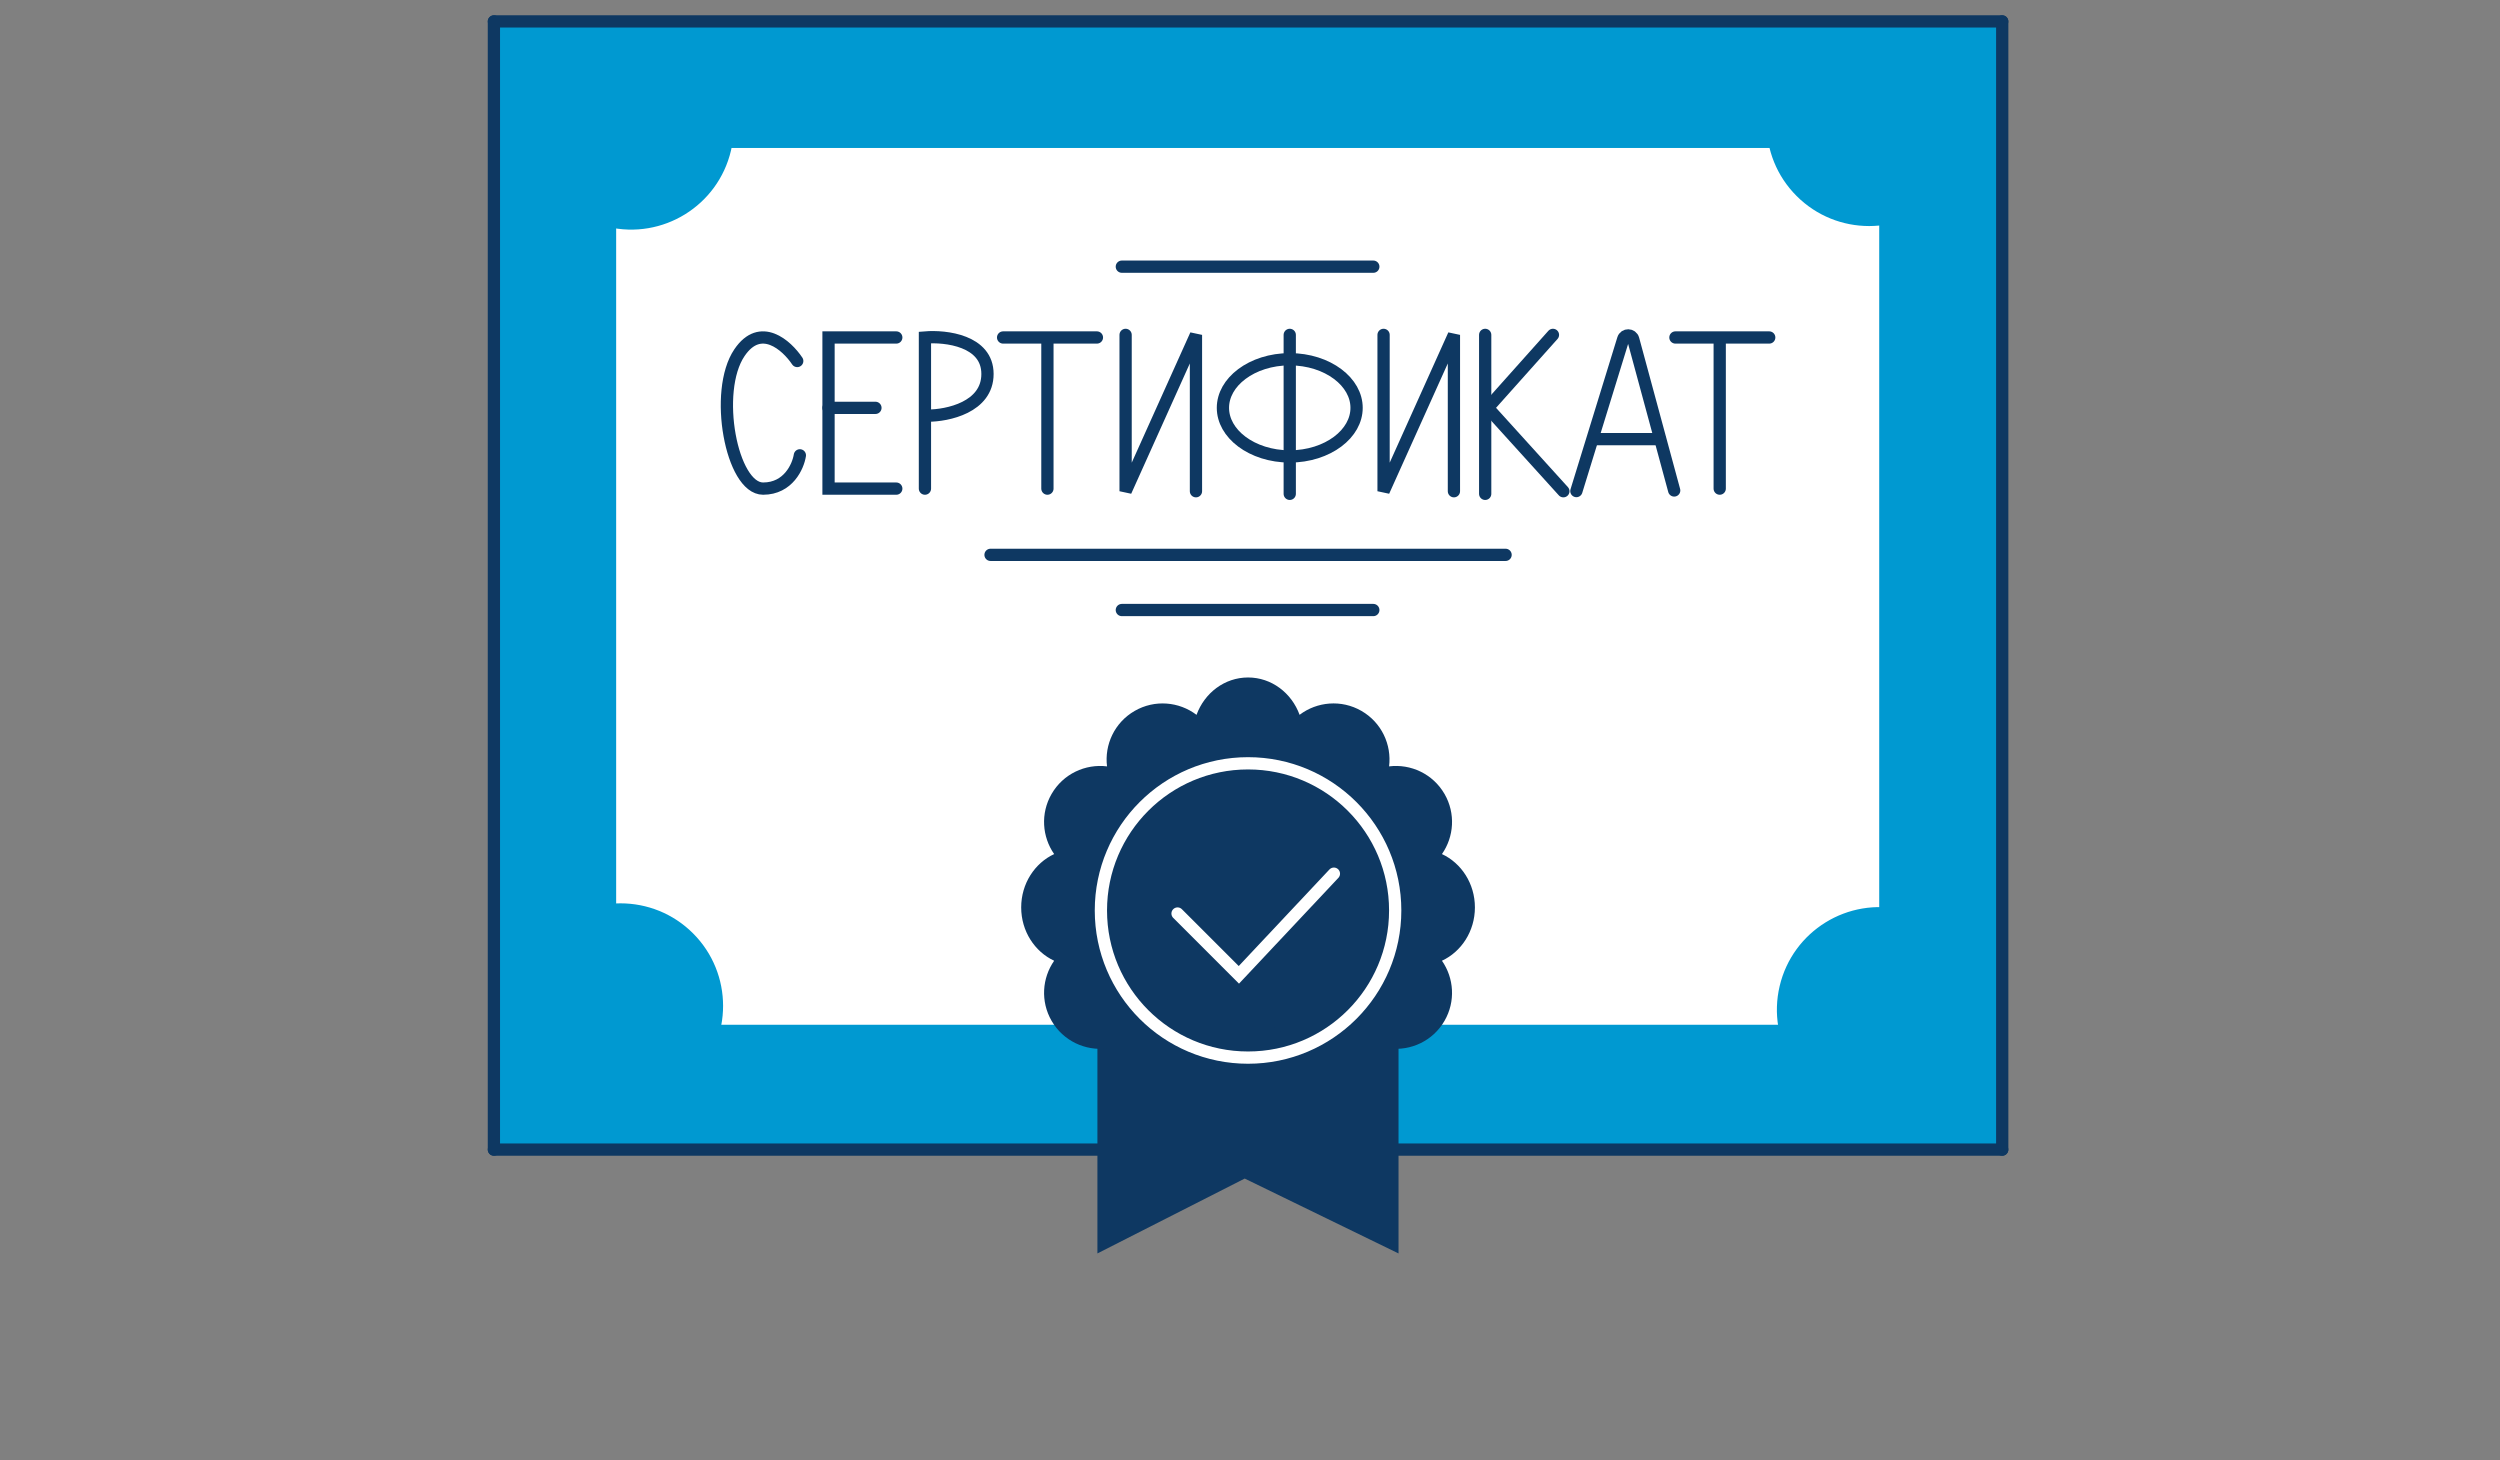 <svg width="327" height="191" viewBox="0 0 327 191" fill="none" xmlns="http://www.w3.org/2000/svg">
<rect x="0" y="0" width="327" height="191" fill="#808080" stroke="none"/>
<g clip-path="url(#clip0_662_17004)">
<path d="M261.842 2.513H64.555V150.879H261.842V2.513Z" fill="#0099D1"/>
<path d="M245.802 19.355H80.594V134.038H245.802V19.355Z" fill="white"/>
<path d="M64.602 2.803L64.602 150.367" stroke="#0E3862" stroke-width="1.604" stroke-linecap="round"/>
<path d="M261.891 2.803L261.891 150.367" stroke="#0E3862" stroke-width="1.604" stroke-linecap="round"/>
<path d="M64.602 150.367H261.889" stroke="#0E3862" stroke-width="1.604" stroke-linecap="round"/>
<path d="M146.736 79.792H179.629" stroke="#0E3862" stroke-width="1.604" stroke-linecap="round"/>
<path d="M129.562 72.574H196.929" stroke="#0E3862" stroke-width="1.604" stroke-linecap="round"/>
<path d="M146.736 34.881H179.629" stroke="#0E3862" stroke-width="1.604" stroke-linecap="round"/>
<path d="M95.609 19.705C97.313 12.496 92.851 5.27 85.642 3.566C78.433 1.862 71.207 6.325 69.503 13.534C67.799 20.742 72.262 27.967 79.471 29.672C86.68 31.376 93.905 26.913 95.609 19.705Z" fill="#0099D1"/>
<path d="M253.966 25.639C259.204 20.401 259.204 11.909 253.966 6.671C248.728 1.433 240.236 1.433 234.998 6.671C229.76 11.909 229.76 20.401 234.998 25.639C240.236 30.877 248.728 30.877 253.966 25.639Z" fill="#0099D1"/>
<path d="M90.651 141.054C95.889 135.816 95.889 127.323 90.651 122.085C85.413 116.847 76.921 116.848 71.683 122.085C66.445 127.323 66.445 135.816 71.683 141.053C76.921 146.291 85.413 146.292 90.651 141.054Z" fill="#0099D1"/>
<path d="M258.885 135.149C260.589 127.941 256.126 120.716 248.917 119.011C241.708 117.307 234.483 121.769 232.779 128.978C231.075 136.187 235.537 143.413 242.746 145.117C249.955 146.821 257.181 142.358 258.885 135.149Z" fill="#0099D1"/>
<path d="M182.927 127.97V163.95L162.808 154.156L143.541 163.95V127.97" fill="#0E3862"/>
<path d="M163.233 145.215C177.696 145.215 189.42 133.491 189.42 119.028C189.42 104.566 177.696 92.842 163.233 92.842C148.771 92.842 137.047 104.566 137.047 119.028C137.047 133.491 148.771 145.215 163.233 145.215Z" fill="#0E3862"/>
<path d="M163.233 138.403C173.933 138.403 182.607 129.729 182.607 119.029C182.607 108.329 173.933 99.655 163.233 99.655C152.533 99.655 143.859 108.329 143.859 119.029C143.859 129.729 152.533 138.403 163.233 138.403Z" stroke="white" stroke-width="1.604"/>
<path fill-rule="evenodd" clip-rule="evenodd" d="M167.692 102.237C166.466 103.249 164.923 103.852 163.247 103.852C161.57 103.852 160.026 103.248 158.801 102.235C158.199 103.636 157.156 104.861 155.734 105.682C154.296 106.513 152.692 106.8 151.162 106.608C151.354 108.138 151.067 109.74 150.236 111.179C149.395 112.636 148.128 113.695 146.684 114.29C147.518 115.532 148.008 117.05 148.008 118.689C148.008 120.327 147.518 121.845 146.684 123.087C148.129 123.681 149.396 124.741 150.238 126.198C151.069 127.637 151.356 129.241 151.163 130.771C152.694 130.578 154.297 130.866 155.736 131.696C157.135 132.504 158.167 133.704 158.773 135.078C160.003 134.105 161.557 133.524 163.247 133.524C164.936 133.524 166.49 134.105 167.72 135.077C168.326 133.704 169.358 132.504 170.757 131.696C172.195 130.866 173.798 130.578 175.328 130.77C175.135 129.24 175.423 127.637 176.253 126.198C177.095 124.74 178.361 123.681 179.806 123.087C178.972 121.845 178.482 120.327 178.482 118.689C178.482 117.05 178.973 115.532 179.807 114.289C178.362 113.695 177.096 112.636 176.255 111.178C175.424 109.74 175.137 108.136 175.329 106.606C173.799 106.798 172.195 106.511 170.756 105.68C169.336 104.86 168.294 103.636 167.692 102.237ZM181.692 100.243C184.526 99.89 187.427 101.223 188.945 103.852C190.413 106.395 190.183 109.454 188.607 111.713C191.146 112.893 192.918 115.573 192.918 118.689C192.918 121.805 191.145 124.485 188.606 125.665C190.182 127.924 190.412 130.981 188.943 133.525C187.426 136.153 184.526 137.485 181.693 137.134C182.045 139.968 180.713 142.869 178.084 144.386C175.384 145.945 172.103 145.59 169.814 143.741C168.676 146.231 166.163 147.96 163.247 147.96C160.331 147.96 157.818 146.23 156.68 143.741C154.391 145.59 151.11 145.946 148.409 144.387C145.78 142.869 144.448 139.968 144.8 137.134C141.966 137.486 139.065 136.154 137.548 133.525C136.079 130.982 136.309 127.924 137.885 125.665C135.345 124.485 133.572 121.805 133.572 118.689C133.572 115.572 135.345 112.893 137.884 111.713C136.308 109.453 136.078 106.396 137.546 103.852C139.064 101.223 141.965 99.891 144.799 100.243C144.447 97.41 145.779 94.509 148.408 92.992C151.042 91.471 154.227 91.772 156.506 93.503C157.546 90.644 160.172 88.614 163.247 88.614C166.321 88.614 168.946 90.642 169.986 93.5C172.265 91.77 175.45 91.47 178.083 92.99C180.712 94.508 182.044 97.409 181.692 100.243Z" fill="#0E3862"/>
<path d="M182.492 119.089C182.492 129.719 173.875 138.336 163.245 138.336C152.615 138.336 143.997 129.719 143.997 119.089C143.997 108.458 152.615 99.841 163.245 99.841C173.875 99.841 182.492 108.458 182.492 119.089Z" stroke="white" stroke-width="1.604"/>
<path d="M206.191 64.231L212.315 44.35C212.516 43.697 213.446 43.713 213.624 44.373L218.983 64.153" stroke="#0E3862" stroke-width="1.604" stroke-linecap="round"/>
<path d="M208.58 57.437H217.101" stroke="#0E3862" stroke-width="1.604" stroke-linecap="round"/>
<path d="M104.278 47.219C102.904 45.163 99.468 42.066 96.72 46.131C93.284 51.211 95.689 63.911 99.812 63.911C103.11 63.911 104.393 61.008 104.622 59.557" stroke="#0E3862" stroke-width="1.604" stroke-linecap="round"/>
<path d="M117.233 63.911H108.371V44.143H117.233" stroke="#0E3862" stroke-width="1.604" stroke-linecap="round"/>
<path d="M168.699 43.803V64.594" stroke="#0E3862" stroke-width="1.604" stroke-linecap="round"/>
<path d="M108.371 53.347H114.506" stroke="#0E3862" stroke-width="1.604" stroke-linecap="round"/>
<path d="M120.982 63.912V44.143C123.709 43.916 129.163 44.552 129.163 48.915C129.163 53.278 123.936 54.369 121.323 54.368" stroke="#0E3862" stroke-width="1.604" stroke-linecap="round"/>
<path d="M131.207 44.143H143.477" stroke="#0E3862" stroke-width="1.604" stroke-linecap="round"/>
<path d="M219.145 44.143H231.415" stroke="#0E3862" stroke-width="1.604" stroke-linecap="round"/>
<path d="M137.002 63.912L137.002 44.825" stroke="#0E3862" stroke-width="1.604" stroke-linecap="round"/>
<path d="M224.938 63.912L224.938 44.825" stroke="#0E3862" stroke-width="1.604" stroke-linecap="round"/>
<path d="M147.229 43.803V64.253L156.431 43.803V64.253" stroke="#0E3862" stroke-width="1.604" stroke-linecap="round"/>
<path d="M180.971 43.803V64.253L190.173 43.803V64.253" stroke="#0E3862" stroke-width="1.604" stroke-linecap="round"/>
<path d="M177.441 53.346C177.441 55.014 176.542 56.584 174.967 57.766C173.392 58.947 171.178 59.702 168.7 59.702C166.221 59.702 164.008 58.947 162.433 57.766C160.858 56.584 159.958 55.014 159.958 53.346C159.958 51.679 160.858 50.108 162.433 48.926C164.008 47.745 166.221 46.99 168.7 46.99C171.178 46.99 173.392 47.745 174.967 48.926C176.542 50.108 177.441 51.679 177.441 53.346Z" stroke="#0E3862" stroke-width="1.604"/>
<path d="M194.262 43.803V64.594" stroke="#0E3862" stroke-width="1.604" stroke-linecap="round"/>
<path d="M203.125 43.803L194.604 53.346L204.488 64.253" stroke="#0E3862" stroke-width="1.604" stroke-linecap="round"/>
<path d="M154.023 119.49L162.043 127.51L174.474 114.277" stroke="white" stroke-width="1.604" stroke-linecap="round"/>
<path d="M64.602 2.803L261.889 2.803" stroke="#0E3862" stroke-width="1.604" stroke-linecap="round"/>
</g>
<defs>
<clipPath id="clip0_662_17004">
<rect width="200.495" height="162" fill="white" transform="translate(63 2)"/>
</clipPath>
</defs>
</svg>
